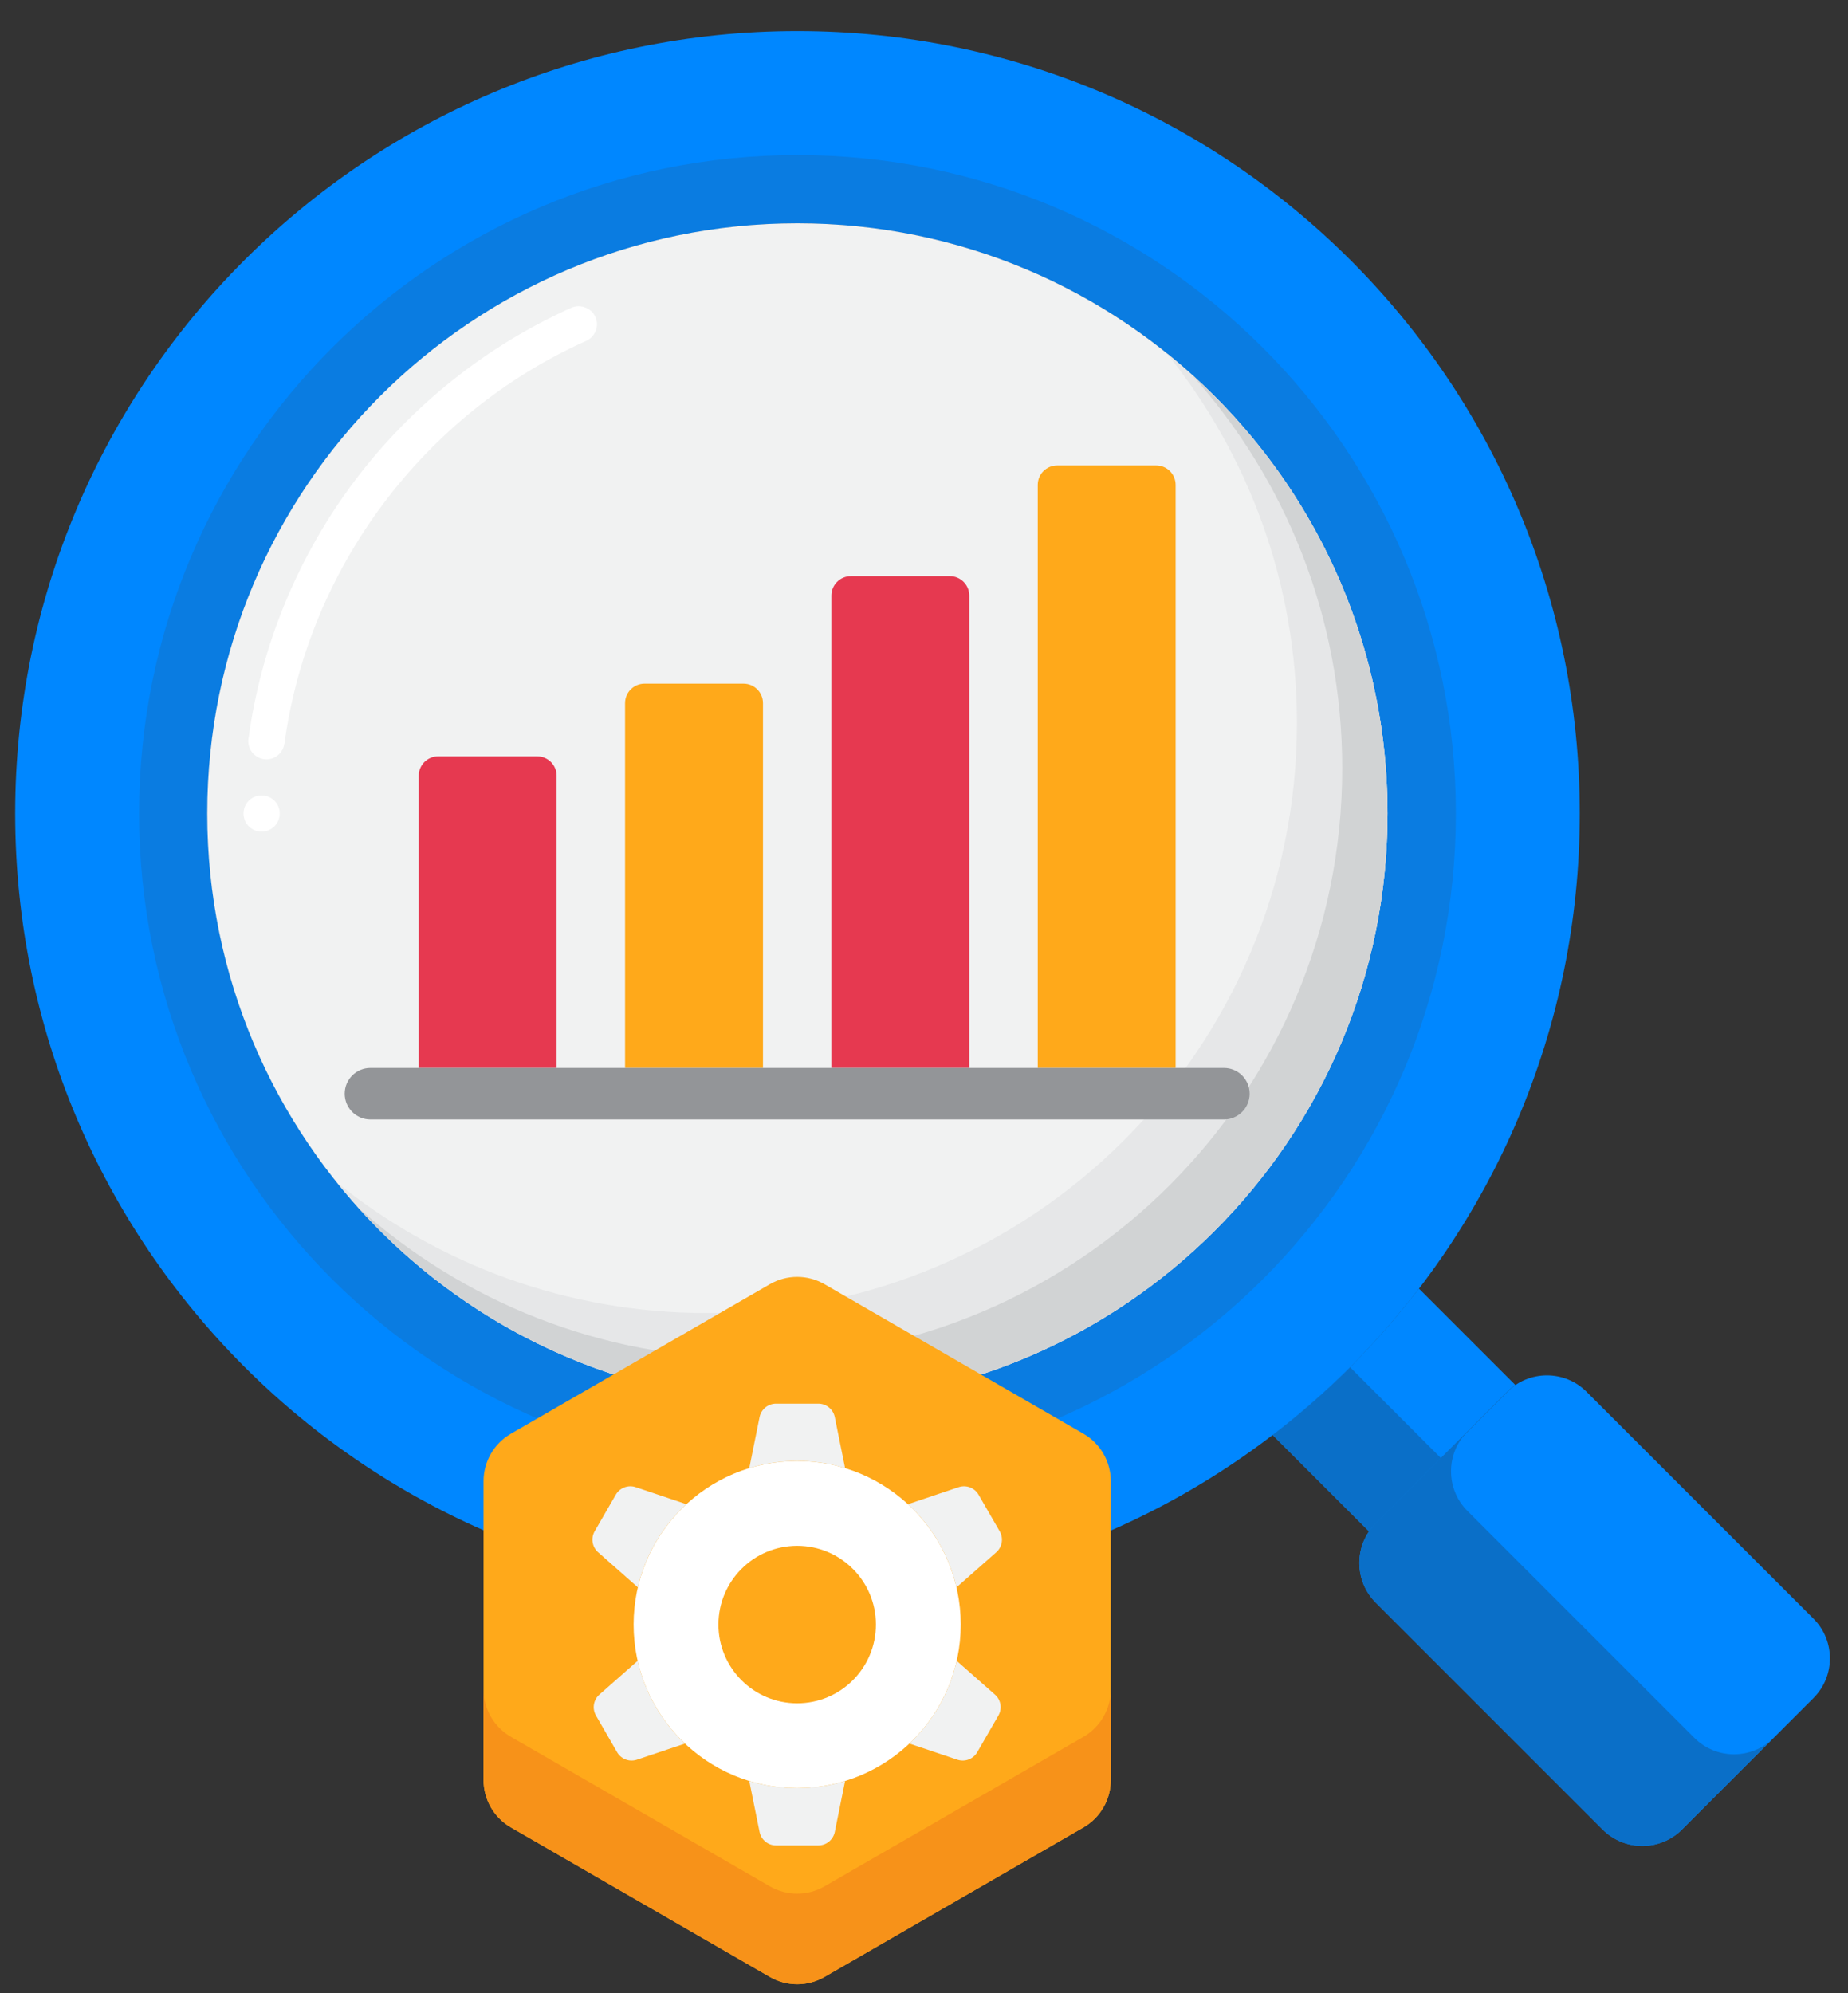 <svg width="51" height="55" viewBox="0 0 51 55" fill="none" xmlns="http://www.w3.org/2000/svg">
<rect x="0" y="0" width="51" height="55" fill="#333333" stroke="none"/>
<path d="M37.968 42.036L41.596 38.408C41.666 38.337 41.743 38.277 41.822 38.223L39.157 35.558C37.995 37.076 36.636 38.435 35.118 39.597L37.783 42.262C37.837 42.183 37.897 42.106 37.968 42.036Z" fill="#0087FF"/>
<path d="M44.228 50.487L37.968 44.227C37.363 43.621 37.363 42.641 37.968 42.036L41.596 38.408C42.201 37.803 43.182 37.803 43.786 38.408L50.047 44.668C50.652 45.273 50.652 46.254 50.047 46.859L46.419 50.487C45.814 51.092 44.833 51.092 44.228 50.487Z" fill="#0087FF"/>
<path d="M48.949 47.957C48.344 48.562 47.363 48.562 46.758 47.957L40.498 41.697C39.893 41.092 39.893 40.111 40.498 39.506L41.598 38.406C41.597 38.407 41.597 38.407 41.596 38.408L37.968 42.036C37.363 42.641 37.363 43.622 37.968 44.227L44.228 50.487C44.833 51.092 45.814 51.092 46.419 50.487L50.047 46.859L50.049 46.858L48.949 47.957Z" fill="#0A6FC8"/>
<path d="M37.256 37.727C36.585 38.395 35.872 39.021 35.118 39.597L37.783 42.262C37.837 42.183 37.897 42.106 37.968 42.036L39.766 40.237L37.256 37.727Z" fill="#0A6FC8"/>
<path d="M22.008 0.859C10.085 0.859 0.419 10.525 0.419 22.448C0.419 34.372 10.085 44.038 22.008 44.038C33.932 44.038 43.597 34.372 43.597 22.448C43.597 10.525 33.932 0.859 22.008 0.859ZM22.008 38.735C13.014 38.735 5.722 31.443 5.722 22.449C5.722 13.454 13.014 6.162 22.008 6.162C31.003 6.162 38.295 13.454 38.295 22.449C38.295 31.444 31.003 38.735 22.008 38.735Z" fill="#0087FF"/>
<path d="M22.008 4.279C11.973 4.279 3.839 12.414 3.839 22.448C3.839 32.483 11.974 40.618 22.008 40.618C32.043 40.618 40.178 32.483 40.178 22.448C40.178 12.414 32.043 4.279 22.008 4.279ZM22.008 38.735C13.014 38.735 5.722 31.443 5.722 22.449C5.722 13.454 13.014 6.162 22.008 6.162C31.003 6.162 38.295 13.454 38.295 22.449C38.295 31.444 31.003 38.735 22.008 38.735Z" fill="#0A7CE1"/>
<path d="M22.006 38.735C31 38.735 38.292 31.444 38.292 22.449C38.292 13.454 31 6.162 22.006 6.162C13.011 6.162 5.719 13.454 5.719 22.449C5.719 31.444 13.011 38.735 22.006 38.735Z" fill="#F1F2F2"/>
<path d="M32.201 9.752C34.446 12.544 35.792 16.088 35.792 19.948C35.792 28.943 28.5 36.235 19.506 36.235C15.645 36.235 12.101 34.889 9.31 32.645C12.295 36.357 16.871 38.735 22.006 38.735C31 38.735 38.292 31.443 38.292 22.448C38.292 17.314 35.914 12.738 32.201 9.752Z" fill="#E6E7E8"/>
<path d="M32.878 10.326C35.466 13.209 37.042 17.019 37.042 21.199C37.042 30.194 29.75 37.485 20.755 37.485C16.576 37.485 12.766 35.91 9.883 33.322C12.864 36.644 17.19 38.735 22.005 38.735C31 38.735 38.292 31.444 38.292 22.449C38.292 17.633 36.2 13.307 32.878 10.326Z" fill="#D1D3D4"/>
<path d="M7.22 22.95C6.942 22.95 6.72 22.725 6.72 22.45C6.72 22.172 6.942 21.95 7.22 21.95C7.495 21.95 7.72 22.172 7.72 22.45C7.72 22.725 7.495 22.95 7.22 22.95ZM7.352 20.955C7.33 20.955 7.307 20.952 7.285 20.95C7.012 20.912 6.82 20.66 6.857 20.387C7.207 17.802 8.23 15.33 9.81 13.24C11.367 11.185 13.428 9.542 15.77 8.492C16.017 8.383 16.323 8.5 16.43 8.745C16.545 8.995 16.43 9.29 16.18 9.405C11.695 11.415 8.505 15.675 7.85 20.523C7.847 20.523 7.847 20.525 7.847 20.525C7.812 20.77 7.6 20.955 7.352 20.955Z" fill="white"/>
<path d="M30.655 49.121V40.873C30.655 40.333 30.367 39.834 29.899 39.564L22.756 35.44C22.288 35.169 21.712 35.169 21.244 35.44L14.101 39.564C13.633 39.834 13.345 40.333 13.345 40.873V49.121C13.345 49.661 13.633 50.16 14.101 50.43L21.244 54.554C21.712 54.825 22.288 54.825 22.756 54.554L29.899 50.43C30.367 50.16 30.655 49.661 30.655 49.121Z" fill="#FFA91A"/>
<path d="M29.899 47.93L22.756 52.054C22.288 52.325 21.712 52.325 21.244 52.054L14.101 47.93C13.633 47.66 13.345 47.161 13.345 46.621V49.121C13.345 49.661 13.633 50.16 14.101 50.43L21.244 54.554C21.712 54.825 22.288 54.825 22.756 54.554L29.899 50.43C30.367 50.16 30.655 49.661 30.655 49.121V46.621C30.655 47.161 30.367 47.66 29.899 47.93Z" fill="#F79219"/>
<path d="M28.639 13.381V29.471H32.444V13.381C32.444 13.084 32.204 12.844 31.907 12.844H29.176C28.879 12.844 28.639 13.084 28.639 13.381Z" fill="#FFA91A"/>
<path d="M14.824 20.871H12.093C11.796 20.871 11.556 21.111 11.556 21.408V29.471H15.361V21.408C15.361 21.111 15.121 20.871 14.824 20.871Z" fill="#E63950"/>
<path d="M20.519 18.866H17.787C17.491 18.866 17.25 19.106 17.25 19.403V29.471H21.056V19.403C21.056 19.106 20.815 18.866 20.519 18.866Z" fill="#FFA91A"/>
<path d="M26.213 15.899H23.481C23.185 15.899 22.944 16.14 22.944 16.436V29.471H26.75V16.436C26.75 16.14 26.509 15.899 26.213 15.899Z" fill="#E63950"/>
<path d="M33.776 30.893H10.224C9.831 30.893 9.513 30.575 9.513 30.182C9.513 29.789 9.831 29.471 10.224 29.471H33.776C34.168 29.471 34.487 29.789 34.487 30.182C34.487 30.575 34.168 30.893 33.776 30.893Z" fill="#939598"/>
<path d="M22 40.317C19.507 40.317 17.486 42.338 17.486 44.831C17.486 47.324 19.507 49.345 22 49.345C24.493 49.345 26.514 47.324 26.514 44.831C26.514 42.338 24.493 40.317 22 40.317ZM22 47.004C20.8 47.004 19.827 46.031 19.827 44.831C19.827 43.631 20.8 42.658 22 42.658C23.2 42.658 24.173 43.631 24.173 44.831C24.173 46.031 23.2 47.004 22 47.004Z" fill="white"/>
<path d="M26.397 43.804L27.494 42.836C27.659 42.691 27.699 42.449 27.589 42.258L27.005 41.246C26.895 41.056 26.666 40.969 26.457 41.039L25.057 41.51C25.712 42.113 26.188 42.907 26.397 43.804Z" fill="#F1F2F2"/>
<path d="M16.506 42.836L17.603 43.804C17.812 42.907 18.288 42.112 18.943 41.51L17.543 41.039C17.335 40.969 17.105 41.056 16.995 41.246L16.411 42.257C16.301 42.448 16.341 42.69 16.506 42.836Z" fill="#F1F2F2"/>
<path d="M22 40.317C22.46 40.317 22.904 40.386 23.322 40.514L23.038 39.106C22.994 38.89 22.804 38.735 22.584 38.735H21.416C21.196 38.735 21.006 38.89 20.962 39.106L20.678 40.514C21.096 40.386 21.54 40.317 22 40.317Z" fill="#F1F2F2"/>
<path d="M27.458 46.764L26.402 45.832C26.201 46.721 25.737 47.511 25.096 48.115L26.42 48.56C26.629 48.631 26.859 48.544 26.969 48.353L27.553 47.342C27.663 47.151 27.623 46.909 27.458 46.764Z" fill="#F1F2F2"/>
<path d="M22 49.344C21.54 49.344 21.096 49.276 20.678 49.148L20.962 50.555C21.006 50.771 21.196 50.926 21.416 50.926H22.584C22.804 50.926 22.994 50.771 23.038 50.555L23.322 49.148C22.904 49.276 22.46 49.344 22 49.344Z" fill="#F1F2F2"/>
<path d="M17.598 45.832L16.541 46.764C16.376 46.909 16.337 47.151 16.447 47.342L17.03 48.353C17.141 48.544 17.37 48.631 17.579 48.56L18.904 48.115C18.263 47.511 17.799 46.721 17.598 45.832Z" fill="#F1F2F2"/>
</svg>
